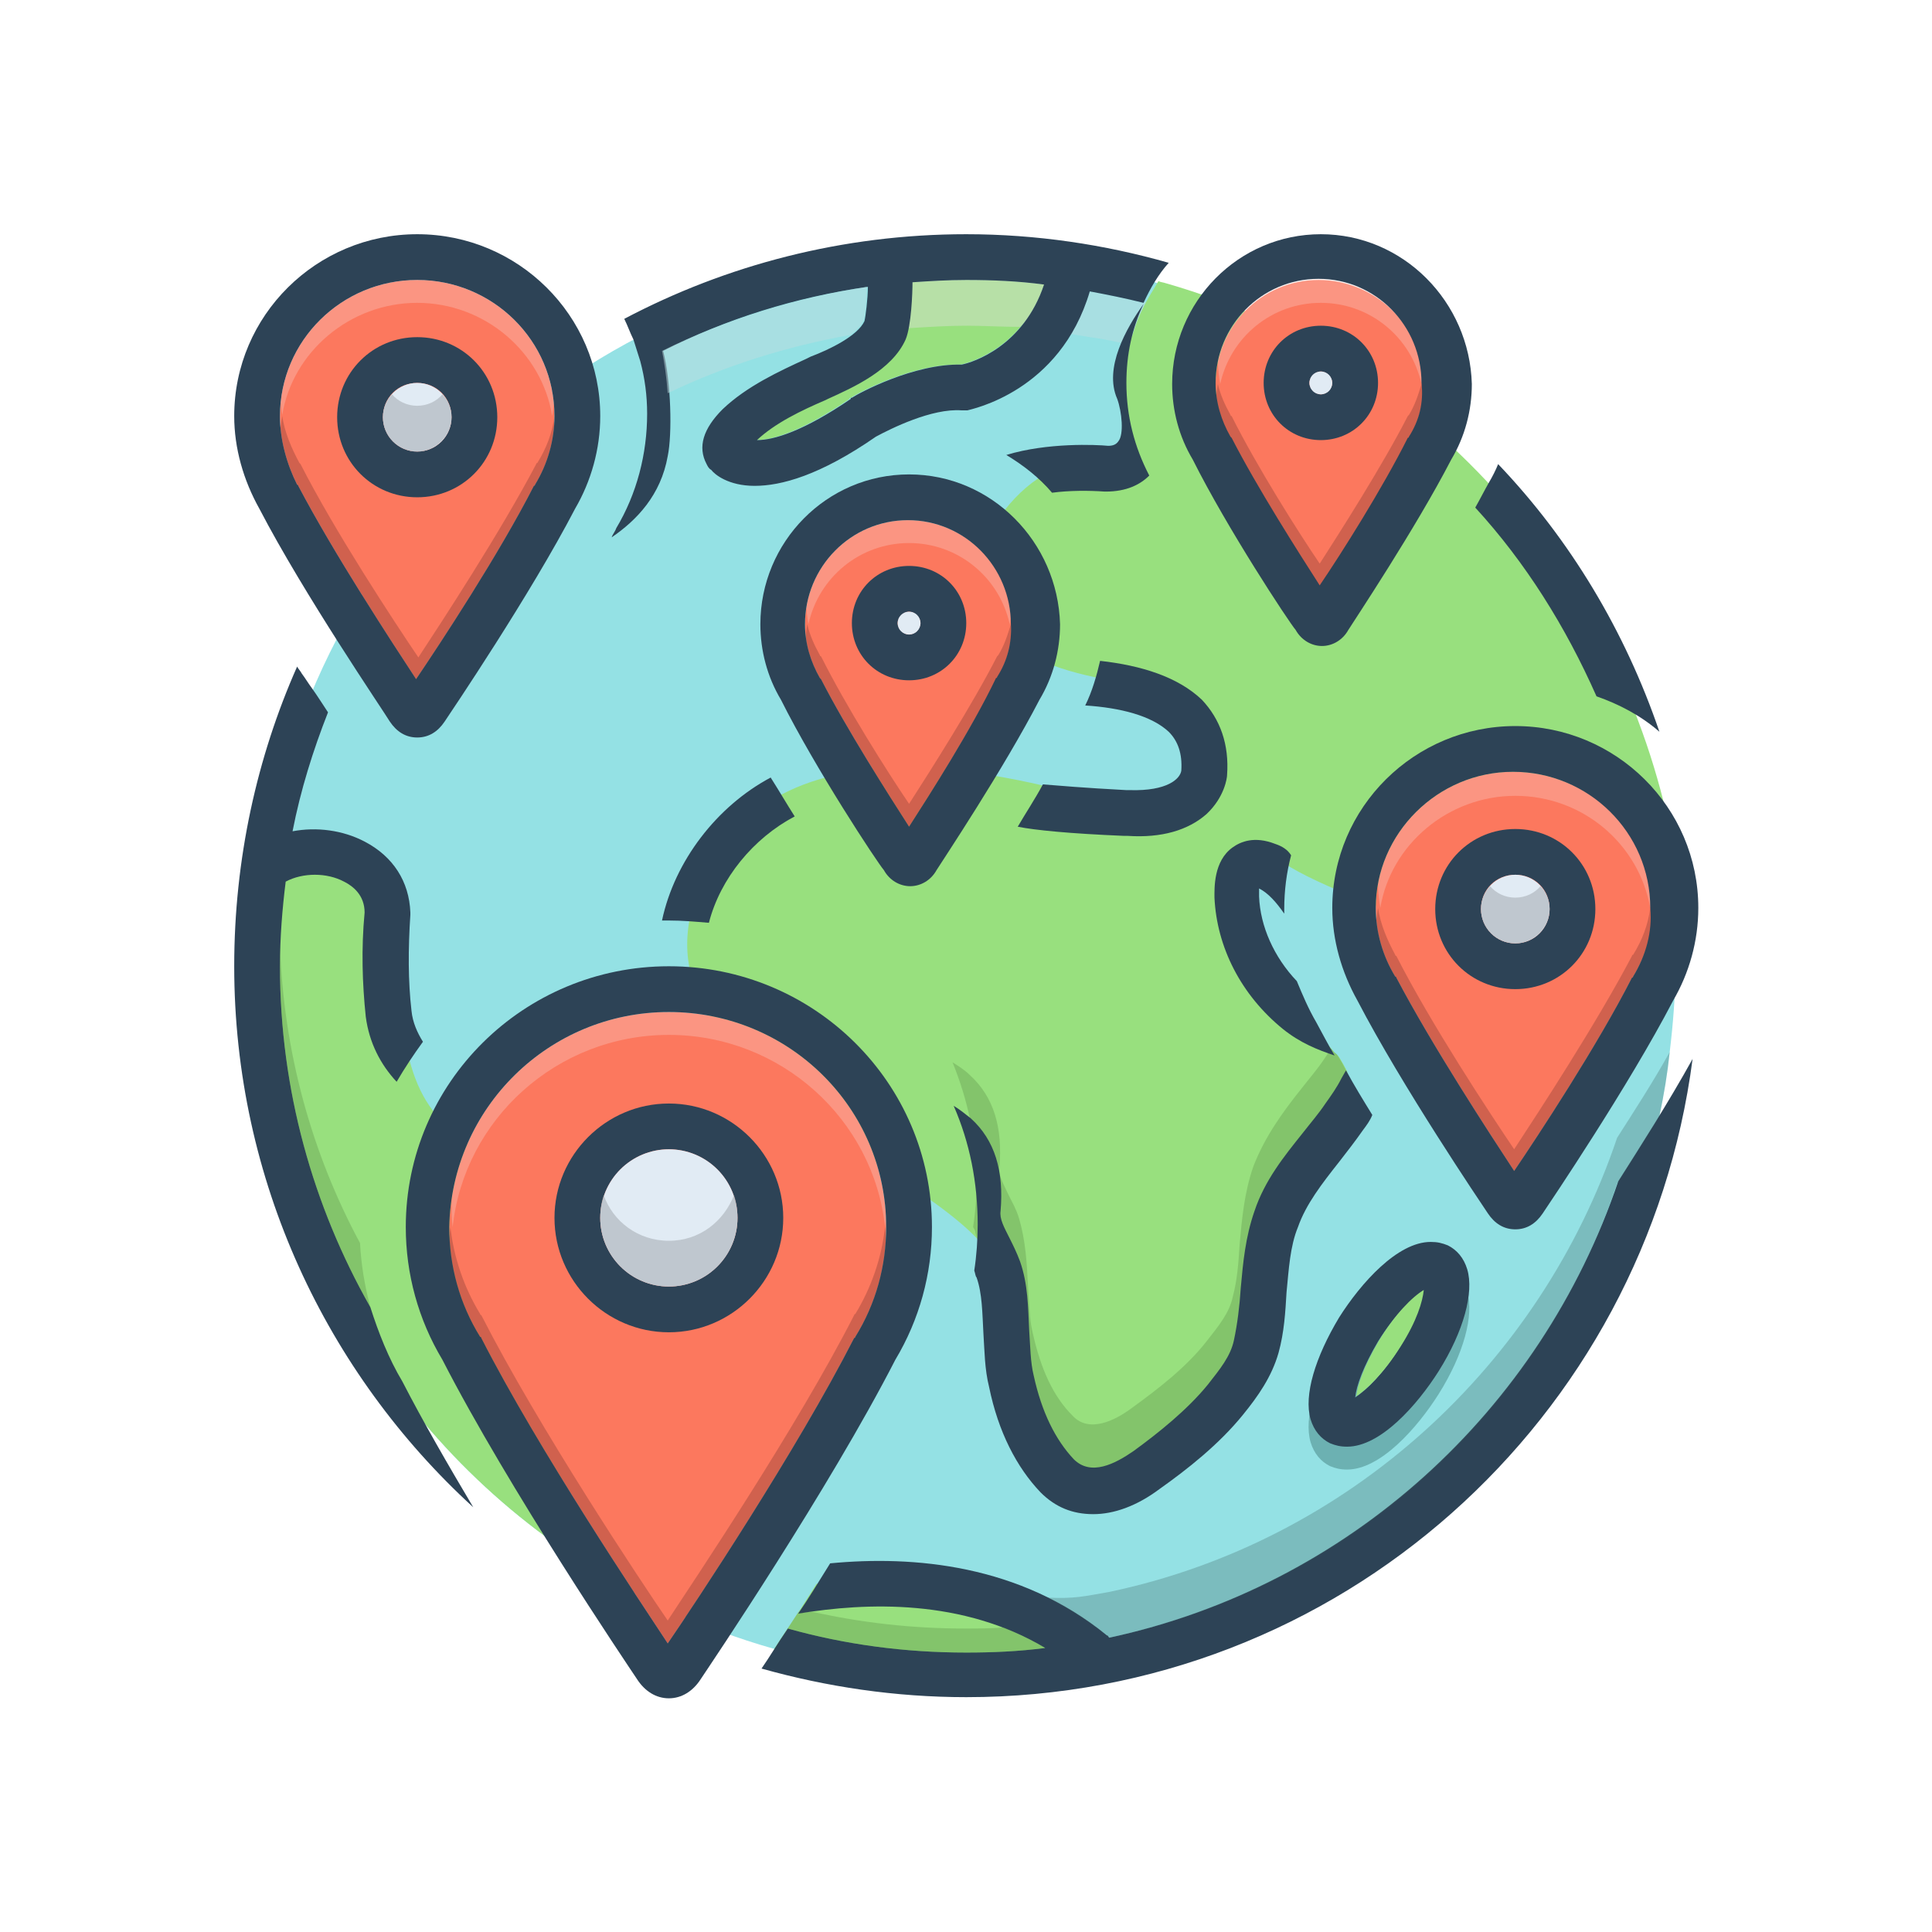 <svg xmlns="http://www.w3.org/2000/svg" xmlns:xlink="http://www.w3.org/1999/xlink" width="1152" viewBox="0 0 864 864" height="1152" preserveAspectRatio="xMidYMid meet"><defs><clipPath id="5c946ffb7d"><path d="M 273 104.742 L 523 104.742 L 523 241 L 273 241 Z M 273 104.742 " clip-rule="nonzero"></path></clipPath><clipPath id="089502b4d6"><path d="M 104.742 298 L 212 298 L 212 675 L 104.742 675 Z M 104.742 298 " clip-rule="nonzero"></path></clipPath><clipPath id="89ba2562e4"><path d="M 181 432 L 417 432 L 417 759.492 L 181 759.492 Z M 181 432 " clip-rule="nonzero"></path></clipPath><clipPath id="05852bc935"><path d="M 104.742 104.742 L 269 104.742 L 269 330 L 104.742 330 Z M 104.742 104.742 " clip-rule="nonzero"></path></clipPath><clipPath id="71cb8ea021"><path d="M 595 324 L 759.492 324 L 759.492 550 L 595 550 Z M 595 324 " clip-rule="nonzero"></path></clipPath><clipPath id="152960d376"><path d="M 524 104.742 L 659 104.742 L 659 289 L 524 289 Z M 524 104.742 " clip-rule="nonzero"></path></clipPath></defs><path fill="#94e1e4" d="M 749.262 432.117 C 749.262 444.906 748.238 457.691 746.703 470.48 C 745.68 480.199 744.145 489.406 742.102 499.125 C 711.41 642.352 584.551 749.262 432.117 749.262 C 363.574 749.262 300.145 727.266 248.48 690.438 C 204.488 659.234 168.684 616.777 145.152 567.16 C 125.715 526.238 114.973 480.711 114.973 432.117 C 114.973 428.023 114.973 424.445 114.973 420.352 C 115.484 409.098 116.508 398.355 118.043 387.102 C 140.035 233.133 272.012 114.973 432.117 114.973 C 461.273 114.973 489.918 119.066 516.52 126.227 C 517.543 126.738 518.562 126.738 520.098 127.25 C 550.277 135.945 578.414 148.734 603.988 165.613 C 610.637 170.219 617.801 174.82 623.938 179.938 C 649.004 199.375 671.512 222.391 689.926 247.969 C 690.949 248.992 691.461 250.527 692.48 251.551 C 726.242 300.145 746.703 358.457 748.75 420.863 C 749.262 424.957 749.262 428.535 749.262 432.117 Z M 749.262 432.117 " fill-opacity="1" fill-rule="nonzero"></path><path fill="#98e07e" d="M 466.902 127.25 C 457.691 154.871 434.676 162.031 429.559 163.055 C 408.074 162.543 383.523 175.844 380.453 177.891 C 379.941 177.891 379.941 177.891 379.941 178.402 C 358.969 192.723 345.668 196.816 337.996 196.816 C 346.18 189.145 357.945 183.516 368.688 178.914 L 369.711 178.402 C 380.965 173.285 398.355 165.613 404.496 151.801 C 407.051 145.664 407.562 130.828 407.562 126.227 C 415.75 125.715 423.934 125.203 432.117 125.203 C 443.883 125.203 455.648 125.715 466.902 127.25 Z M 466.902 127.25 " fill-opacity="1" fill-rule="nonzero"></path><path fill="#cbe0c3" d="M 477.641 121.109 C 475.086 129.297 460.762 141.57 456.16 146.176 C 447.973 146.176 440.301 145.664 432.117 145.664 C 423.934 145.664 415.75 146.176 407.562 146.688 C 407.051 146.688 406.539 146.688 406.027 146.688 C 407.562 139.527 389.66 125.203 389.66 121.621 C 392.219 121.109 473.551 121.109 477.641 121.109 Z M 477.641 121.109 " fill-opacity="0.6" fill-rule="nonzero"></path><path fill="#bddee0" d="M 522.656 137.992 C 518.055 143.617 514.473 149.758 511.402 155.895 C 503.73 153.848 495.547 151.801 487.363 150.777 C 484.293 150.266 484.293 150.266 478.152 149.246 C 481.734 143.617 484.805 137.992 487.363 130.316 C 495.547 131.852 503.219 133.387 511.402 135.434 C 511.402 135.434 511.402 134.922 511.914 134.922 C 515.496 135.945 519.074 136.969 522.656 137.992 Z M 522.656 137.992 " fill-opacity="0.5" fill-rule="nonzero"></path><path fill="#0f423c" d="M 656.164 577.902 C 654.629 572.785 651.559 569.207 647.469 567.16 C 644.91 566.137 642.863 565.625 639.797 565.625 C 624.961 565.625 608.594 584.039 598.875 599.387 C 588.133 617.289 583.016 634.168 586.086 644.91 C 587.621 650.027 590.688 653.605 594.781 655.652 C 597.34 656.676 599.387 657.188 602.453 657.188 C 617.289 657.188 633.656 638.773 643.375 623.426 C 654.629 605.523 659.234 588.133 656.164 577.902 Z M 625.984 612.684 C 618.312 624.961 610.637 632.121 606.035 635.191 C 606.547 630.078 609.617 621.379 616.266 610.129 C 623.938 597.852 631.609 590.688 636.215 587.621 C 635.703 592.223 633.145 600.918 625.984 612.684 Z M 625.984 612.684 " fill-opacity="0.3" fill-rule="nonzero"></path><path fill="#98e07e" d="M 248.48 690.438 C 204.488 659.234 168.684 616.777 145.152 567.16 C 129.297 512.426 120.086 454.113 114.973 420.352 C 112.414 401.938 111.391 390.172 111.391 390.172 C 111.391 390.172 113.949 388.637 118.043 387.102 C 132.875 380.965 169.195 370.734 174.309 410.121 C 180.957 460.25 178.402 489.406 206.535 508.844 C 226.996 523.68 261.27 647.98 248.48 690.438 Z M 248.48 690.438 " fill-opacity="1" fill-rule="nonzero"></path><path fill="#98e07e" d="M 487.871 742.102 C 472.527 753.863 349.25 738.008 346.18 737.496 L 357.945 719.594 L 365.105 708.34 C 420.352 698.621 487.871 742.102 487.871 742.102 Z M 487.871 742.102 " fill-opacity="1" fill-rule="nonzero"></path><path fill="#98e07e" d="M 749.262 421.375 C 728.801 447.973 601.941 404.496 574.32 386.078 C 543.629 366.129 541.07 416.77 570.738 452.578 C 579.945 463.32 583.016 463.32 585.574 464.344 C 592.223 466.391 585.062 456.672 595.805 469.457 C 596.316 469.969 596.828 470.992 597.852 471.504 C 599.387 473.039 602.453 479.176 602.453 479.176 C 603.477 484.805 602.453 490.941 600.918 497.594 C 596.316 513.961 585.574 531.863 577.391 543.629 C 571.762 551.812 567.16 557.441 567.16 557.441 C 567.16 579.945 564.09 596.316 558.977 609.105 C 547.211 637.238 524.191 647.98 497.082 663.836 C 476.109 676.113 465.879 661.789 459.738 639.285 C 454.113 619.336 451.555 592.223 446.949 570.227 C 445.93 565.625 443.371 561.02 439.277 556.418 C 402.961 514.473 261.781 468.945 322.141 379.941 C 365.617 314.977 480.199 354.875 507.312 362.551 C 534.934 370.223 587.109 321.117 494.012 303.723 C 400.402 286.332 444.395 222.902 468.434 211.648 C 491.965 200.398 513.961 236.715 505.777 196.305 C 497.594 155.895 506.289 150.266 506.289 150.266 C 509.867 138.504 512.938 134.41 518.055 125.715 C 519.074 126.227 520.098 126.227 521.633 126.738 C 551.812 135.434 579.945 148.223 605.523 165.102 C 611.66 170.219 618.312 174.82 625.473 179.426 C 650.539 198.863 673.043 221.879 691.461 247.457 C 692.48 248.992 692.992 250.016 694.016 251.039 C 736.473 308.328 749.262 372.27 752.844 409.609 C 752.332 414.727 751.309 418.305 749.262 421.375 Z M 749.262 421.375 " fill-opacity="1" fill-rule="nonzero"></path><path fill="#2d4356" d="M 656.164 567.672 C 654.629 562.555 651.559 558.977 647.469 556.93 C 644.91 555.906 642.863 555.395 639.797 555.395 C 624.961 555.395 608.594 573.809 598.875 589.156 C 588.133 607.059 583.016 623.938 586.086 634.68 C 587.621 639.797 590.688 643.375 594.781 645.422 C 597.34 646.445 599.387 646.957 602.453 646.957 C 617.289 646.957 633.656 628.543 643.375 613.195 C 654.629 595.293 659.234 577.902 656.164 567.672 Z M 625.984 602.453 C 618.312 614.73 610.637 621.891 606.035 624.961 C 606.547 619.848 609.617 611.148 616.266 599.898 C 623.938 587.621 631.609 580.457 636.215 577.391 C 635.703 581.992 633.145 590.688 625.984 602.453 Z M 625.984 602.453 " fill-opacity="1" fill-rule="nonzero"></path><path fill="#98e07e" d="M 636.727 576.879 C 636.215 581.992 633.656 590.688 626.496 601.941 C 618.824 614.219 611.148 621.379 606.547 624.449 C 607.059 619.336 610.129 610.637 616.777 599.387 C 623.938 587.621 631.609 579.945 636.727 576.879 Z M 636.727 576.879 " fill-opacity="1" fill-rule="nonzero"></path><path fill="#fc785e" d="M 396.309 548.746 C 396.309 566.137 391.707 583.016 382.5 597.852 C 382.5 597.852 382.5 598.363 381.988 598.363 C 356.41 648.492 310.887 717.035 298.609 734.938 C 286.844 717.035 240.809 648.492 215.23 598.363 C 215.23 598.363 215.23 597.852 214.719 597.852 C 205.512 583.016 200.91 566.137 200.91 548.746 C 201.93 495.547 245.41 452.578 299.121 452.578 C 352.832 452.578 396.309 495.547 396.309 548.746 Z M 396.309 548.746 " fill-opacity="1" fill-rule="nonzero"></path><path fill="#2d4356" d="M 299.121 493.5 C 270.988 493.5 247.969 516.52 247.969 544.652 C 247.969 572.785 270.988 595.805 299.121 595.805 C 327.254 595.805 350.273 572.785 350.273 544.652 C 350.273 516.52 327.254 493.5 299.121 493.5 Z M 299.121 575.344 C 282.242 575.344 268.43 561.531 268.43 544.652 C 268.43 527.773 282.242 513.961 299.121 513.961 C 316 513.961 329.812 527.773 329.812 544.652 C 329.812 561.531 316 575.344 299.121 575.344 Z M 299.121 575.344 " fill-opacity="1" fill-rule="nonzero"></path><path fill="#e1ebf4" d="M 329.812 544.652 C 329.812 545.656 329.762 546.66 329.664 547.66 C 329.566 548.66 329.418 549.652 329.223 550.641 C 329.027 551.625 328.781 552.598 328.492 553.562 C 328.199 554.523 327.859 555.469 327.477 556.398 C 327.09 557.324 326.66 558.234 326.188 559.121 C 325.715 560.008 325.199 560.867 324.641 561.703 C 324.082 562.539 323.484 563.344 322.844 564.121 C 322.207 564.898 321.535 565.645 320.824 566.355 C 320.113 567.066 319.367 567.738 318.59 568.375 C 317.812 569.016 317.008 569.613 316.172 570.172 C 315.336 570.73 314.477 571.246 313.59 571.719 C 312.703 572.191 311.793 572.621 310.867 573.008 C 309.938 573.391 308.992 573.73 308.031 574.023 C 307.066 574.312 306.094 574.559 305.109 574.754 C 304.121 574.949 303.129 575.098 302.129 575.195 C 301.129 575.293 300.125 575.344 299.121 575.344 C 298.117 575.344 297.113 575.293 296.113 575.195 C 295.113 575.098 294.117 574.949 293.133 574.754 C 292.148 574.559 291.172 574.312 290.211 574.023 C 289.25 573.73 288.305 573.391 287.375 573.008 C 286.445 572.621 285.539 572.191 284.652 571.719 C 283.766 571.246 282.906 570.73 282.07 570.172 C 281.234 569.613 280.426 569.016 279.648 568.375 C 278.875 567.738 278.129 567.066 277.418 566.355 C 276.707 565.645 276.035 564.898 275.395 564.121 C 274.758 563.344 274.16 562.539 273.602 561.703 C 273.043 560.867 272.527 560.008 272.055 559.121 C 271.578 558.234 271.148 557.324 270.766 556.398 C 270.383 555.469 270.043 554.523 269.75 553.562 C 269.461 552.598 269.215 551.625 269.02 550.641 C 268.824 549.652 268.676 548.66 268.578 547.66 C 268.48 546.66 268.43 545.656 268.43 544.652 C 268.43 543.648 268.48 542.645 268.578 541.645 C 268.676 540.645 268.824 539.648 269.02 538.664 C 269.215 537.68 269.461 536.703 269.75 535.742 C 270.043 534.781 270.383 533.836 270.766 532.906 C 271.148 531.977 271.578 531.07 272.055 530.184 C 272.527 529.297 273.043 528.438 273.602 527.602 C 274.16 526.766 274.758 525.957 275.395 525.18 C 276.035 524.406 276.707 523.66 277.418 522.949 C 278.129 522.238 278.875 521.566 279.648 520.926 C 280.426 520.289 281.234 519.691 282.07 519.133 C 282.906 518.574 283.766 518.059 284.652 517.586 C 285.539 517.109 286.445 516.68 287.375 516.297 C 288.305 515.914 289.25 515.574 290.211 515.281 C 291.172 514.992 292.148 514.746 293.133 514.551 C 294.117 514.355 295.113 514.207 296.113 514.109 C 297.113 514.012 298.117 513.961 299.121 513.961 C 300.125 513.961 301.129 514.012 302.129 514.109 C 303.129 514.207 304.121 514.355 305.109 514.551 C 306.094 514.746 307.066 514.992 308.031 515.281 C 308.992 515.574 309.938 515.914 310.867 516.297 C 311.793 516.68 312.703 517.109 313.59 517.586 C 314.477 518.059 315.336 518.574 316.172 519.133 C 317.008 519.691 317.812 520.289 318.59 520.926 C 319.367 521.566 320.113 522.238 320.824 522.949 C 321.535 523.66 322.207 524.406 322.844 525.18 C 323.484 525.957 324.082 526.766 324.641 527.602 C 325.199 528.438 325.715 529.297 326.188 530.184 C 326.66 531.07 327.09 531.977 327.477 532.906 C 327.859 533.836 328.199 534.781 328.492 535.742 C 328.781 536.703 329.027 537.68 329.223 538.664 C 329.418 539.648 329.566 540.645 329.664 541.645 C 329.762 542.645 329.812 543.648 329.812 544.652 Z M 329.812 544.652 " fill-opacity="1" fill-rule="nonzero"></path><g clip-path="url(#5c946ffb7d)"><path fill="#2d4356" d="M 432.117 104.742 C 376.871 104.742 324.695 118.555 279.172 142.594 C 280.707 145.664 281.73 148.734 283.262 151.801 C 284.285 154.871 285.309 158.453 286.332 161.52 C 288.379 169.195 289.402 176.867 289.402 185.051 C 289.402 202.953 284.797 220.859 275.59 236.203 C 275.078 237.738 274.055 238.762 273.543 240.297 C 284.797 232.621 295.539 221.371 298.609 203.977 C 300.656 194.258 300.145 170.727 296.562 156.918 C 324.695 142.594 355.898 132.875 388.125 128.273 C 388.125 133.387 387.102 141.57 386.59 143.617 C 383.523 150.266 370.734 156.406 362.551 159.477 L 360.504 160.496 C 348.227 166.125 333.906 172.773 323.164 183.004 C 314.465 191.699 311.91 199.887 316 207.559 C 316.512 208.582 317.023 209.605 318.047 210.117 C 319.582 212.16 325.719 217.277 337.484 217.277 C 349.25 217.277 366.641 212.672 391.707 195.281 C 398.355 191.699 416.77 182.492 430.07 183.516 C 431.094 183.516 431.605 183.516 432.629 183.516 C 434.164 183.004 474.062 175.332 487.363 130.316 C 495.547 131.852 503.219 133.387 511.402 135.434 C 514.473 128.785 518.055 122.645 522.656 117.531 C 494.012 109.344 463.32 104.742 432.117 104.742 Z M 430.07 163.055 C 408.586 162.543 384.035 175.844 380.965 177.891 C 380.453 177.891 380.453 177.891 380.453 178.402 C 359.48 192.723 346.18 196.816 338.508 196.816 C 346.691 189.145 358.457 183.516 369.199 178.914 L 370.223 178.402 C 381.477 173.285 398.867 165.613 405.008 151.801 C 407.562 145.664 408.074 130.828 408.074 126.227 C 415.75 125.715 423.934 125.203 432.117 125.203 C 443.883 125.203 455.648 125.715 466.902 127.25 C 457.691 154.871 435.188 162.031 430.07 163.055 Z M 430.07 163.055 " fill-opacity="1" fill-rule="nonzero"></path></g><path fill="#fc785e" d="M 247.969 186.074 C 247.969 196.816 244.898 207.559 239.273 216.766 C 239.273 216.766 239.273 217.277 238.762 217.277 C 223.414 247.457 196.816 287.867 186.074 303.723 C 175.332 287.355 149.246 247.457 133.387 217.277 C 133.387 217.277 133.387 216.766 132.875 216.766 C 128.273 207.559 125.203 196.816 125.203 186.074 C 125.203 152.312 152.824 125.203 186.586 125.203 C 220.348 125.203 247.969 152.312 247.969 186.074 Z M 247.969 186.074 " fill-opacity="1" fill-rule="nonzero"></path><path fill="#2d4356" d="M 186.586 150.777 C 166.637 150.777 150.777 166.637 150.777 186.586 C 150.777 206.535 166.637 222.391 186.586 222.391 C 206.535 222.391 222.391 206.535 222.391 186.586 C 222.391 166.637 206.535 150.777 186.586 150.777 Z M 186.586 201.93 C 177.891 201.93 171.238 194.77 171.238 186.586 C 171.238 177.891 177.891 171.238 186.586 171.238 C 195.281 171.238 201.93 177.891 201.93 186.586 C 201.93 194.77 195.281 201.93 186.586 201.93 Z M 186.586 201.93 " fill-opacity="1" fill-rule="nonzero"></path><path fill="#e1ebf4" d="M 201.93 186.586 C 201.93 187.594 201.832 188.59 201.637 189.578 C 201.441 190.566 201.148 191.527 200.762 192.457 C 200.379 193.391 199.906 194.273 199.344 195.109 C 198.785 195.949 198.148 196.723 197.438 197.438 C 196.723 198.148 195.949 198.785 195.109 199.344 C 194.273 199.906 193.391 200.379 192.457 200.762 C 191.527 201.148 190.566 201.441 189.578 201.637 C 188.59 201.832 187.594 201.93 186.586 201.93 C 185.578 201.93 184.582 201.832 183.594 201.637 C 182.605 201.441 181.645 201.148 180.715 200.762 C 179.781 200.379 178.898 199.906 178.059 199.344 C 177.223 198.785 176.445 198.148 175.734 197.438 C 175.023 196.723 174.387 195.949 173.824 195.109 C 173.266 194.273 172.793 193.391 172.406 192.457 C 172.023 191.527 171.73 190.566 171.535 189.578 C 171.34 188.59 171.238 187.594 171.238 186.586 C 171.238 185.578 171.34 184.582 171.535 183.594 C 171.73 182.605 172.023 181.645 172.406 180.715 C 172.793 179.781 173.266 178.898 173.824 178.059 C 174.387 177.223 175.023 176.445 175.734 175.734 C 176.445 175.023 177.223 174.387 178.059 173.824 C 178.898 173.266 179.781 172.793 180.715 172.406 C 181.645 172.023 182.605 171.73 183.594 171.535 C 184.582 171.34 185.578 171.238 186.586 171.238 C 187.594 171.238 188.59 171.34 189.578 171.535 C 190.566 171.73 191.527 172.023 192.457 172.406 C 193.391 172.793 194.273 173.266 195.109 173.824 C 195.949 174.387 196.723 175.023 197.438 175.734 C 198.148 176.445 198.785 177.223 199.344 178.059 C 199.906 178.898 200.379 179.781 200.762 180.715 C 201.148 181.645 201.441 182.605 201.637 183.594 C 201.832 184.582 201.93 185.578 201.93 186.586 Z M 201.93 186.586 " fill-opacity="1" fill-rule="nonzero"></path><path fill="#fc785e" d="M 739.031 406.027 C 739.031 416.77 735.961 427.512 730.336 436.719 C 730.336 436.719 730.336 437.23 729.824 437.23 C 714.477 467.41 687.879 507.824 677.137 523.68 C 666.395 507.312 640.309 467.41 624.449 437.23 C 624.449 437.23 624.449 436.719 623.938 436.719 C 618.312 427.512 615.242 416.77 615.242 406.027 C 615.242 372.781 642.863 345.156 676.625 345.156 C 710.387 345.156 739.031 372.27 739.031 406.027 Z M 739.031 406.027 " fill-opacity="1" fill-rule="nonzero"></path><path fill="#2d4356" d="M 677.648 370.734 C 657.699 370.734 641.84 386.59 641.84 406.539 C 641.84 426.488 657.699 442.348 677.648 442.348 C 697.598 442.348 713.453 426.488 713.453 406.539 C 713.453 386.59 697.598 370.734 677.648 370.734 Z M 677.648 421.887 C 668.953 421.887 662.301 414.727 662.301 406.539 C 662.301 397.844 668.953 391.195 677.648 391.195 C 686.344 391.195 692.992 397.844 692.992 406.539 C 692.992 414.727 686.344 421.887 677.648 421.887 Z M 677.648 421.887 " fill-opacity="1" fill-rule="nonzero"></path><path fill="#e1ebf4" d="M 692.992 406.539 C 692.992 407.547 692.895 408.547 692.699 409.535 C 692.504 410.523 692.211 411.48 691.824 412.414 C 691.441 413.344 690.969 414.227 690.406 415.066 C 689.848 415.902 689.211 416.68 688.5 417.391 C 687.785 418.105 687.012 418.742 686.172 419.301 C 685.336 419.859 684.453 420.332 683.52 420.719 C 682.59 421.105 681.629 421.395 680.641 421.59 C 679.652 421.789 678.656 421.887 677.648 421.887 C 676.641 421.887 675.641 421.789 674.652 421.59 C 673.664 421.395 672.707 421.105 671.777 420.719 C 670.844 420.332 669.961 419.859 669.121 419.301 C 668.285 418.742 667.508 418.105 666.797 417.391 C 666.086 416.68 665.449 415.902 664.887 415.066 C 664.328 414.227 663.855 413.344 663.469 412.414 C 663.086 411.48 662.793 410.523 662.598 409.535 C 662.402 408.547 662.301 407.547 662.301 406.539 C 662.301 405.531 662.402 404.535 662.598 403.547 C 662.793 402.559 663.086 401.598 663.469 400.668 C 663.855 399.738 664.328 398.852 664.887 398.016 C 665.449 397.176 666.086 396.402 666.797 395.691 C 667.508 394.977 668.285 394.34 669.121 393.781 C 669.961 393.223 670.844 392.75 671.777 392.363 C 672.707 391.977 673.664 391.688 674.652 391.488 C 675.641 391.293 676.641 391.195 677.648 391.195 C 678.656 391.195 679.652 391.293 680.641 391.488 C 681.629 391.688 682.59 391.977 683.52 392.363 C 684.453 392.75 685.336 393.223 686.172 393.781 C 687.012 394.34 687.785 394.977 688.5 395.691 C 689.211 396.402 689.848 397.176 690.406 398.016 C 690.969 398.852 691.441 399.738 691.824 400.668 C 692.211 401.598 692.504 402.559 692.699 403.547 C 692.895 404.535 692.992 405.531 692.992 406.539 Z M 692.992 406.539 " fill-opacity="1" fill-rule="nonzero"></path><path fill="#2d4356" d="M 491.965 295.539 C 490.43 302.191 488.383 309.352 485.316 315.488 C 501.172 316.512 514.984 320.094 522.656 327.254 C 526.75 331.348 528.793 336.973 528.285 344.645 C 527.773 348.227 522.145 353.855 505.266 353.344 L 503.73 353.344 C 484.293 352.32 473.039 351.297 466.391 350.785 C 462.809 357.434 458.715 363.574 455.137 369.711 C 462.809 371.246 478.152 372.781 502.707 373.805 L 504.242 373.805 C 519.586 374.828 531.352 371.246 539.535 364.086 C 547.723 356.41 548.746 347.715 548.746 346.691 C 549.766 332.883 545.676 321.629 537.492 312.934 C 526.75 302.703 510.379 297.586 491.965 295.539 Z M 491.965 295.539 " fill-opacity="1" fill-rule="nonzero"></path><path fill="#fc785e" d="M 452.578 279.172 C 452.578 287.355 450.531 295.539 445.93 303.215 C 445.93 303.215 445.93 303.723 445.418 303.723 C 434.676 325.719 415.75 355.387 406.539 369.711 C 397.332 355.387 378.406 325.719 367.152 303.723 C 367.152 303.723 366.641 303.215 366.641 303.215 C 362.551 296.051 359.992 287.867 359.992 279.172 C 359.992 253.594 380.453 232.621 406.027 232.621 C 431.605 232.621 452.578 253.594 452.578 279.172 Z M 452.578 279.172 " fill-opacity="1" fill-rule="nonzero"></path><path fill="#2d4356" d="M 495.547 199.375 C 490.43 198.863 468.434 197.84 450.02 203.465 C 457.691 208.07 464.855 213.695 470.48 220.348 C 478.152 219.324 486.852 219.324 494.012 219.836 C 494.012 219.836 494.523 219.836 494.523 219.836 C 503.73 219.836 509.867 216.766 513.961 212.672 C 507.312 199.887 503.73 186.074 503.73 171.238 C 503.73 158.453 506.289 146.688 511.402 135.945 C 503.73 146.688 493.5 164.59 499.637 178.402 C 501.684 184.027 502.707 194.258 500.148 197.328 C 499.125 198.863 497.594 199.375 495.547 199.375 Z M 495.547 199.375 " fill-opacity="1" fill-rule="nonzero"></path><path fill="#fc785e" d="M 636.727 171.75 C 636.727 179.938 634.68 188.121 630.078 195.793 C 630.078 195.793 630.078 196.305 629.566 196.305 C 618.312 218.812 599.898 247.969 590.176 262.293 C 580.969 247.969 562.043 218.301 550.789 196.305 C 550.789 196.305 550.277 195.793 550.277 195.793 C 546.188 188.633 543.629 180.449 543.629 171.75 C 543.629 146.176 564.09 125.203 589.668 125.203 C 615.242 125.203 636.727 146.176 636.727 171.75 Z M 636.727 171.75 " fill-opacity="1" fill-rule="nonzero"></path><path fill="#2d4356" d="M 590.688 145.664 C 576.367 145.664 565.113 156.918 565.113 171.238 C 565.113 185.562 576.367 196.816 590.688 196.816 C 605.012 196.816 616.266 185.562 616.266 171.238 C 616.266 156.918 605.012 145.664 590.688 145.664 Z M 590.688 176.355 C 588.133 176.355 585.574 173.797 585.574 171.238 C 585.574 168.684 588.133 166.125 590.688 166.125 C 593.246 166.125 595.805 168.684 595.805 171.238 C 595.805 173.797 593.246 176.355 590.688 176.355 Z M 590.688 176.355 " fill-opacity="1" fill-rule="nonzero"></path><path fill="#e1ebf4" d="M 595.805 171.238 C 595.805 171.574 595.773 171.91 595.707 172.238 C 595.641 172.566 595.543 172.887 595.414 173.199 C 595.285 173.508 595.129 173.801 594.941 174.082 C 594.754 174.359 594.543 174.621 594.305 174.855 C 594.07 175.094 593.809 175.305 593.531 175.492 C 593.25 175.68 592.957 175.836 592.648 175.965 C 592.336 176.094 592.016 176.191 591.688 176.258 C 591.359 176.324 591.023 176.355 590.688 176.355 C 590.352 176.355 590.02 176.324 589.691 176.258 C 589.363 176.191 589.043 176.094 588.73 175.965 C 588.422 175.836 588.125 175.68 587.848 175.492 C 587.566 175.305 587.309 175.094 587.07 174.855 C 586.836 174.621 586.621 174.359 586.438 174.082 C 586.25 173.801 586.09 173.508 585.965 173.199 C 585.836 172.887 585.738 172.566 585.672 172.238 C 585.605 171.91 585.574 171.574 585.574 171.238 C 585.574 170.902 585.605 170.57 585.672 170.242 C 585.738 169.914 585.836 169.594 585.965 169.281 C 586.09 168.973 586.25 168.676 586.438 168.398 C 586.621 168.117 586.836 167.859 587.07 167.621 C 587.309 167.387 587.566 167.172 587.848 166.988 C 588.125 166.801 588.422 166.645 588.73 166.516 C 589.043 166.387 589.363 166.289 589.691 166.223 C 590.02 166.156 590.352 166.125 590.688 166.125 C 591.023 166.125 591.359 166.156 591.688 166.223 C 592.016 166.289 592.336 166.387 592.648 166.516 C 592.957 166.645 593.25 166.801 593.531 166.988 C 593.809 167.172 594.07 167.387 594.305 167.621 C 594.543 167.859 594.754 168.117 594.941 168.398 C 595.129 168.676 595.285 168.973 595.414 169.281 C 595.543 169.594 595.641 169.914 595.707 170.242 C 595.773 170.57 595.805 170.902 595.805 171.238 Z M 595.805 171.238 " fill-opacity="1" fill-rule="nonzero"></path><path fill="#2d4356" d="M 406.539 253.082 C 392.219 253.082 380.965 264.336 380.965 278.66 C 380.965 292.984 392.219 304.234 406.539 304.234 C 420.863 304.234 432.117 292.984 432.117 278.66 C 432.117 264.336 420.863 253.082 406.539 253.082 Z M 406.539 283.773 C 403.984 283.773 401.426 281.219 401.426 278.66 C 401.426 276.102 403.984 273.543 406.539 273.543 C 409.098 273.543 411.656 276.102 411.656 278.66 C 411.656 281.219 409.098 283.773 406.539 283.773 Z M 406.539 283.773 " fill-opacity="1" fill-rule="nonzero"></path><path fill="#e1ebf4" d="M 411.656 278.66 C 411.656 278.996 411.625 279.328 411.559 279.656 C 411.492 279.988 411.395 280.309 411.266 280.617 C 411.137 280.926 410.98 281.223 410.793 281.5 C 410.605 281.781 410.395 282.039 410.156 282.277 C 409.922 282.516 409.66 282.727 409.383 282.914 C 409.102 283.098 408.809 283.258 408.5 283.387 C 408.188 283.516 407.867 283.609 407.539 283.676 C 407.211 283.742 406.875 283.773 406.539 283.773 C 406.203 283.773 405.871 283.742 405.543 283.676 C 405.215 283.609 404.895 283.516 404.582 283.387 C 404.273 283.258 403.977 283.098 403.699 282.914 C 403.418 282.727 403.16 282.516 402.922 282.277 C 402.688 282.039 402.473 281.781 402.289 281.5 C 402.102 281.223 401.941 280.926 401.816 280.617 C 401.688 280.309 401.59 279.988 401.523 279.656 C 401.457 279.328 401.426 278.996 401.426 278.66 C 401.426 278.324 401.457 277.992 401.523 277.66 C 401.59 277.332 401.688 277.012 401.816 276.703 C 401.941 276.391 402.102 276.098 402.289 275.816 C 402.473 275.539 402.688 275.281 402.922 275.043 C 403.16 274.805 403.418 274.594 403.699 274.406 C 403.977 274.219 404.273 274.062 404.582 273.934 C 404.895 273.805 405.215 273.707 405.543 273.645 C 405.871 273.578 406.203 273.543 406.539 273.543 C 406.875 273.543 407.211 273.578 407.539 273.645 C 407.867 273.707 408.188 273.805 408.5 273.934 C 408.809 274.062 409.102 274.219 409.383 274.406 C 409.66 274.594 409.922 274.805 410.156 275.043 C 410.395 275.281 410.605 275.539 410.793 275.816 C 410.98 276.098 411.137 276.391 411.266 276.703 C 411.395 277.012 411.492 277.332 411.559 277.66 C 411.625 277.992 411.656 278.324 411.656 278.66 Z M 411.656 278.66 " fill-opacity="1" fill-rule="nonzero"></path><path fill="#2d4356" d="M 742.102 327.254 C 726.754 282.242 702.203 241.32 669.977 207.559 C 668.953 210.117 667.418 213.184 665.883 215.742 C 663.836 219.324 661.789 223.414 659.746 226.996 C 682.25 251.551 700.156 280.195 713.965 311.398 C 724.195 314.977 733.914 320.094 742.102 327.254 Z M 742.102 327.254 " fill-opacity="1" fill-rule="nonzero"></path><path fill="#2d4356" d="M 496.059 732.383 C 495.547 731.871 495.547 731.359 495.035 731.359 C 456.16 699.645 408.586 695.551 371.246 699.133 C 366.129 707.316 361.527 714.988 356.922 721.641 C 387.613 716.523 430.582 714.988 467.41 736.984 C 455.648 738.52 443.883 739.031 432.117 739.031 C 404.496 739.031 377.895 735.449 352.32 728.289 C 347.715 734.938 344.137 741.078 340.555 746.191 C 369.711 754.375 400.402 758.98 432.117 758.98 C 598.875 758.98 735.961 634.68 756.934 473.551 C 746.191 492.988 733.402 512.938 723.684 528.285 C 688.902 631.098 602.965 709.363 496.059 732.383 Z M 496.059 732.383 " fill-opacity="1" fill-rule="nonzero"></path><path fill="#426666" d="M 746.703 470.48 C 745.68 480.199 744.145 489.406 742.102 499.125 C 735.449 509.867 728.801 520.609 723.172 529.305 C 688.902 631.609 602.965 709.875 496.059 732.383 C 495.547 731.871 495.035 731.359 495.035 731.359 C 486.34 724.707 477.641 719.082 468.434 714.477 C 480.711 714.988 484.293 713.965 496.059 711.922 C 602.965 689.414 688.902 610.637 723.172 508.844 C 730.336 497.594 739.031 484.293 746.703 470.48 Z M 746.703 470.48 " fill-opacity="0.3" fill-rule="nonzero"></path><path fill="#2d4356" d="M 296.051 411.656 C 297.074 411.656 298.098 411.656 299.121 411.656 C 305.258 411.656 310.887 412.168 317.023 412.68 C 322.141 392.73 336.973 374.828 355.387 365.105 C 351.809 359.48 348.227 353.344 344.645 347.715 C 320.605 360.504 301.68 385.059 296.051 411.656 Z M 296.051 411.656 " fill-opacity="1" fill-rule="nonzero"></path><path fill="#528440" d="M 599.898 498.102 C 599.387 498.613 598.875 499.125 598.363 500.148 C 590.688 509.867 583.527 518.562 579.945 529.305 C 578.414 533.91 577.391 539.535 576.367 544.652 C 575.855 549.254 575.344 553.859 574.832 558.465 C 574.32 567.16 573.297 576.367 571.25 585.574 C 568.695 595.293 563.578 602.965 557.953 610.129 C 556.93 611.148 556.418 612.172 555.395 613.195 C 544.652 626.496 530.328 637.238 518.055 646.445 C 507.824 653.605 497.594 657.699 488.383 657.699 C 479.688 657.699 471.504 654.117 464.855 647.469 C 462.809 644.91 460.762 642.863 458.715 639.797 C 451.043 629.566 445.418 616.266 441.836 599.898 C 440.301 591.711 439.789 583.527 439.277 575.855 C 439.277 569.207 438.766 562.555 437.742 556.93 C 437.23 554.883 436.719 552.836 436.211 551.301 C 436.211 550.277 435.699 549.766 435.188 548.746 C 436.211 542.094 436.719 535.445 436.719 528.285 C 436.719 509.355 432.629 491.453 425.98 475.086 C 428.535 476.621 431.605 478.664 433.652 480.711 C 444.395 490.43 448.484 504.242 446.949 522.145 C 446.441 525.727 448.484 528.793 451.043 534.422 C 452.578 537.492 454.625 541.07 455.648 544.652 C 458.715 554.883 459.227 565.113 459.738 575.344 C 460.25 582.504 460.25 589.668 461.785 595.805 C 465.367 612.172 470.992 624.449 479.688 633.145 C 486.852 640.82 498.102 635.703 506.289 629.566 C 517.543 621.379 530.328 611.66 539.535 599.898 C 545.164 592.734 549.766 587.109 551.301 579.945 C 553.348 572.273 553.859 564.602 554.371 556.418 C 555.395 545.164 556.418 533.398 560.508 521.633 C 565.625 508.332 573.809 497.082 581.992 486.852 C 585.574 482.246 589.156 478.152 592.223 473.551 C 593.246 472.016 594.27 470.48 595.293 468.945 C 595.805 469.457 596.316 470.48 597.34 470.992 C 598.875 472.527 601.941 478.664 601.941 478.664 C 602.453 485.316 601.941 491.453 599.898 498.102 Z M 599.898 498.102 " fill-opacity="0.3" fill-rule="nonzero"></path><path fill="#9fa5aa" d="M 329.812 544.652 C 329.812 561.531 316 575.344 299.121 575.344 C 282.242 575.344 268.43 561.531 268.43 544.652 C 268.43 541.07 268.941 537.492 269.965 534.422 C 274.055 546.188 285.309 554.883 299.121 554.883 C 312.934 554.883 323.676 546.188 328.277 534.422 C 329.301 537.492 329.812 541.07 329.812 544.652 Z M 329.812 544.652 " fill-opacity="0.5" fill-rule="nonzero"></path><path fill="#9fa5aa" d="M 201.93 186.586 C 201.93 194.258 195.793 200.91 188.121 201.93 C 187.609 201.93 187.098 201.93 186.586 201.93 C 186.074 201.93 185.562 201.93 185.051 201.93 C 177.379 200.91 171.238 194.77 171.238 186.586 C 171.238 182.492 172.773 178.914 175.332 176.355 C 177.891 179.426 181.98 181.469 186.586 181.469 C 191.188 181.469 195.281 179.426 197.84 176.355 C 200.398 178.914 201.93 182.492 201.93 186.586 Z M 201.93 186.586 " fill-opacity="0.5" fill-rule="nonzero"></path><path fill="#9fa5aa" d="M 692.992 406.539 C 692.992 414.215 686.855 420.863 679.184 421.887 C 678.672 421.887 678.16 421.887 677.648 421.887 C 677.137 421.887 676.625 421.887 676.113 421.887 C 668.441 420.863 662.301 414.727 662.301 406.539 C 662.301 402.449 663.836 398.867 666.395 396.309 C 668.953 399.379 673.043 401.426 677.648 401.426 C 682.25 401.426 686.344 399.379 688.902 396.309 C 691.461 398.867 692.992 402.449 692.992 406.539 Z M 692.992 406.539 " fill-opacity="0.5" fill-rule="nonzero"></path><g clip-path="url(#089502b4d6)"><path fill="#2d4356" d="M 165.613 584.551 C 140.035 539.535 125.203 487.363 125.203 432.117 C 125.203 419.328 126.227 406.539 127.762 394.266 C 135.434 390.172 146.176 390.172 153.848 394.266 C 157.941 396.309 163.055 400.402 163.055 408.074 C 161.52 424.445 162.031 439.789 163.566 454.625 C 165.102 466.391 170.219 476.109 177.379 483.781 C 180.957 477.641 185.051 471.504 189.145 465.879 C 186.586 461.785 184.539 457.18 184.027 452.066 C 182.492 438.766 182.492 424.445 183.516 409.098 C 183.516 408.586 183.516 408.074 183.516 408.074 C 183.004 394.266 175.844 383.012 163.055 376.359 C 153.336 371.246 141.57 369.711 130.828 371.758 C 134.41 353.344 140.035 335.438 146.688 318.559 C 144.641 315.488 142.082 311.398 139.527 307.816 C 137.992 305.77 136.457 303.215 134.922 301.168 C 134.41 300.145 133.387 299.121 132.875 298.098 C 114.973 338.508 104.742 384.035 104.742 432.117 C 104.742 527.773 146.176 614.219 211.648 674.066 C 200.398 655.141 189.145 635.703 179.938 617.801 C 173.797 607.57 169.195 595.805 165.613 584.551 Z M 165.613 584.551 " fill-opacity="1" fill-rule="nonzero"></path></g><path fill="#a54b3f" d="M 396.309 558.977 C 396.309 576.367 391.707 593.246 382.5 608.082 C 382.5 608.082 382.5 608.594 381.988 608.594 C 356.41 658.723 310.887 727.266 298.609 745.168 C 286.844 727.266 240.809 658.723 215.23 608.594 C 215.23 608.594 215.23 608.082 214.719 608.082 C 205.512 593.246 200.91 576.367 200.91 558.977 C 200.91 555.395 200.91 552.324 201.418 548.746 C 202.953 562.555 207.559 575.855 214.719 587.621 C 214.719 587.621 214.719 588.133 215.23 588.133 C 240.809 638.262 286.332 706.805 298.609 724.707 C 310.375 706.805 356.41 638.262 381.988 588.133 C 381.988 588.133 381.988 587.621 382.5 587.621 C 389.66 575.855 394.266 562.555 395.797 548.746 C 396.309 551.812 396.309 555.395 396.309 558.977 Z M 396.309 558.977 " fill-opacity="0.5" fill-rule="nonzero"></path><path fill="#f9dbd7" d="M 396.309 538.516 C 396.309 542.094 396.309 545.164 395.797 548.746 C 390.684 500.66 349.25 462.809 299.121 462.809 C 248.992 462.809 207.559 500.66 202.441 548.746 C 201.93 545.164 201.93 542.094 201.93 538.516 C 201.93 487.363 242.852 445.418 293.492 442.348 C 295.027 442.348 297.074 442.348 299.121 442.348 C 301.168 442.348 302.703 442.348 304.746 442.348 C 355.387 445.418 396.309 487.363 396.309 538.516 Z M 396.309 538.516 " fill-opacity="0.3" fill-rule="nonzero"></path><path fill="#a54b3f" d="M 247.969 196.305 C 247.969 207.047 244.898 217.789 239.273 226.996 C 239.273 226.996 239.273 227.508 238.762 227.508 C 223.414 257.688 196.816 298.098 186.074 313.953 C 175.332 297.586 149.246 257.688 133.387 227.508 C 133.387 227.508 133.387 226.996 132.875 226.996 C 128.273 217.789 125.203 207.047 125.203 196.305 C 125.203 192.723 125.715 189.145 126.227 186.074 C 127.25 193.234 130.316 200.398 133.898 207.047 C 133.898 207.047 134.41 207.559 134.41 207.559 C 149.758 237.738 176.355 278.148 187.098 294.004 C 197.84 277.637 223.926 237.738 239.785 207.559 C 239.785 207.559 239.785 207.047 240.297 207.047 C 244.387 200.398 246.945 193.746 247.969 186.074 C 247.457 189.145 247.969 192.723 247.969 196.305 Z M 247.969 196.305 " fill-opacity="0.5" fill-rule="nonzero"></path><path fill="#f9dbd7" d="M 247.969 175.844 C 247.969 179.426 247.457 182.492 246.945 186.074 C 242.34 157.43 216.766 135.434 186.586 135.434 C 156.406 135.434 130.828 157.43 126.227 185.562 C 125.715 182.492 125.203 178.914 125.203 175.332 C 125.203 143.105 150.777 116.508 183.516 114.973 C 184.539 114.973 185.562 114.973 186.586 114.973 C 187.609 114.973 188.633 114.973 189.656 114.973 C 222.391 116.508 247.969 143.105 247.969 175.844 Z M 247.969 175.844 " fill-opacity="0.3" fill-rule="nonzero"></path><path fill="#a54b3f" d="M 739.031 416.258 C 739.031 427 735.961 437.742 730.336 446.949 C 730.336 446.949 730.336 447.461 729.824 447.461 C 714.477 477.641 687.879 518.055 677.137 533.91 C 666.395 517.543 640.309 477.641 624.449 447.461 C 624.449 447.461 624.449 446.949 623.938 446.949 C 618.312 437.742 615.242 427 615.242 416.258 C 615.242 412.68 615.754 409.098 616.266 406.027 C 617.289 413.191 620.359 420.352 623.938 427 C 623.938 427 623.938 427.512 624.449 427.512 C 639.797 457.691 666.395 498.102 677.137 513.961 C 687.879 497.594 713.965 457.691 729.824 427.512 C 729.824 427.512 729.824 427 730.336 427 C 734.426 420.352 736.984 413.703 738.008 406.027 C 738.52 409.098 739.031 412.68 739.031 416.258 Z M 739.031 416.258 " fill-opacity="0.5" fill-rule="nonzero"></path><path fill="#f9dbd7" d="M 739.031 395.797 C 739.031 399.379 738.52 402.449 738.008 406.027 C 732.895 377.383 707.828 355.898 677.648 355.898 C 647.469 355.898 621.891 377.895 617.289 406.027 C 616.777 402.961 616.266 399.379 616.266 395.797 C 616.266 363.574 641.84 336.973 674.578 335.438 C 675.602 335.438 676.625 335.438 677.648 335.438 C 678.672 335.438 679.695 335.438 680.719 335.438 C 713.453 336.461 739.031 363.062 739.031 395.797 Z M 739.031 395.797 " fill-opacity="0.3" fill-rule="nonzero"></path><path fill="#a54b3f" d="M 452.578 289.402 C 452.578 297.586 450.531 305.77 445.93 313.445 C 445.93 313.445 445.93 313.953 445.418 313.953 C 434.676 335.949 415.75 365.617 406.539 379.941 C 397.332 365.617 378.406 335.949 367.152 313.953 C 367.152 313.953 366.641 313.445 366.641 313.445 C 362.551 306.281 359.992 298.098 359.992 289.402 C 359.992 285.82 360.504 282.242 361.016 279.172 C 362.039 283.773 364.086 288.379 366.641 292.984 C 366.641 292.984 366.641 293.492 367.152 293.492 C 378.406 316 396.82 345.156 406.539 359.48 C 415.75 345.156 434.676 315.488 445.93 293.492 C 445.93 293.492 446.441 292.984 446.441 292.984 C 448.996 288.891 450.531 284.285 452.066 279.172 C 452.066 282.242 452.578 285.82 452.578 289.402 Z M 452.578 289.402 " fill-opacity="0.5" fill-rule="nonzero"></path><path fill="#f9dbd7" d="M 452.578 268.941 C 452.578 272.523 452.066 275.59 451.555 279.172 C 446.949 258.199 428.535 242.852 406.539 242.852 C 384.547 242.852 366.129 258.199 361.527 279.172 C 361.016 276.102 360.504 272.523 360.504 268.941 C 360.504 244.387 379.941 223.926 403.984 222.391 C 405.008 222.391 406.027 222.391 406.539 222.391 C 407.051 222.391 408.586 222.391 409.098 222.391 C 433.652 223.926 452.578 244.387 452.578 268.941 Z M 452.578 268.941 " fill-opacity="0.3" fill-rule="nonzero"></path><path fill="#a54b3f" d="M 636.727 181.98 C 636.727 190.168 634.68 198.352 630.078 206.023 C 630.078 206.023 630.078 206.535 629.566 206.535 C 618.312 229.043 599.898 258.199 590.176 272.523 C 580.969 258.199 562.043 228.531 550.789 206.535 C 550.789 206.535 550.277 206.023 550.277 206.023 C 546.188 198.863 543.629 190.68 543.629 181.98 C 543.629 178.402 544.141 174.82 544.652 171.75 C 545.676 176.355 547.723 180.957 550.277 185.562 C 550.277 185.562 550.277 186.074 550.789 186.074 C 562.043 208.582 580.457 237.738 590.176 252.062 C 599.387 237.738 618.312 208.07 629.566 186.074 C 629.566 186.074 630.078 185.562 630.078 185.562 C 632.633 181.469 634.168 176.867 635.703 171.75 C 636.215 174.82 636.727 178.402 636.727 181.98 Z M 636.727 181.98 " fill-opacity="0.5" fill-rule="nonzero"></path><path fill="#f9dbd7" d="M 636.727 161.52 C 636.727 165.102 636.215 168.172 635.703 171.75 C 631.098 150.777 612.684 135.434 590.688 135.434 C 568.695 135.434 550.277 150.777 545.676 171.75 C 545.164 168.684 544.652 165.102 544.652 161.52 C 544.652 136.969 564.09 116.508 588.133 114.973 C 589.156 114.973 590.176 114.973 590.688 114.973 C 591.199 114.973 592.734 114.973 593.246 114.973 C 617.801 116.508 636.727 136.969 636.727 161.52 Z M 636.727 161.52 " fill-opacity="0.3" fill-rule="nonzero"></path><g clip-path="url(#89ba2562e4)"><path fill="#2d4356" d="M 299.121 432.117 C 234.156 432.117 181.469 484.293 181.469 548.746 C 181.469 569.715 187.098 590.176 197.84 608.082 C 227.508 665.883 280.707 744.656 284.797 750.797 C 288.379 756.422 293.492 759.492 299.121 759.492 C 304.746 759.492 309.863 756.422 313.445 750.797 C 317.535 744.656 370.734 665.883 400.402 608.082 C 411.145 590.176 416.77 569.715 416.77 548.746 C 416.77 484.293 364.086 432.117 299.121 432.117 Z M 382.5 597.852 C 382.5 597.852 382.5 598.363 381.988 598.363 C 356.41 648.492 310.887 717.035 298.609 734.938 C 286.844 717.035 240.809 648.492 215.23 598.363 C 215.23 598.363 215.23 597.852 214.719 597.852 C 205.512 583.016 200.91 566.137 200.91 548.746 C 201.93 495.547 245.41 452.578 299.121 452.578 C 352.832 452.578 396.309 495.547 396.309 548.746 C 396.309 566.137 391.707 583.016 382.5 597.852 Z M 382.5 597.852 " fill-opacity="1" fill-rule="nonzero"></path></g><g clip-path="url(#05852bc935)"><path fill="#2d4356" d="M 186.586 104.742 C 141.57 104.742 104.742 141.059 104.742 186.074 C 104.742 200.398 108.836 214.719 115.996 227.508 C 135.945 265.871 171.238 317.535 174.309 322.652 C 177.379 327.254 181.469 329.812 186.586 329.812 C 191.699 329.812 195.793 327.254 198.863 322.652 C 201.93 318.047 237.227 265.871 257.176 227.508 C 264.336 215.23 268.43 200.91 268.43 186.074 C 268.43 141.059 231.602 104.742 186.586 104.742 Z M 239.273 216.766 C 239.273 216.766 239.273 217.277 238.762 217.277 C 223.414 247.457 196.816 287.867 186.074 303.723 C 175.332 287.355 149.246 247.457 133.387 217.277 C 133.387 217.277 133.387 216.766 132.875 216.766 C 128.273 207.559 125.203 196.816 125.203 186.074 C 125.203 152.312 152.824 125.203 186.586 125.203 C 220.348 125.203 247.969 152.312 247.969 186.074 C 247.969 196.816 244.898 207.559 239.273 216.766 Z M 239.273 216.766 " fill-opacity="1" fill-rule="nonzero"></path></g><g clip-path="url(#71cb8ea021)"><path fill="#2d4356" d="M 677.648 324.695 C 632.633 324.695 595.805 361.016 595.805 406.027 C 595.805 420.352 599.898 434.676 607.059 447.461 C 627.008 485.828 662.301 538.004 665.371 542.605 C 668.441 547.211 672.531 549.766 677.648 549.766 C 682.762 549.766 686.855 547.211 689.926 542.605 C 692.992 538.004 728.289 485.828 748.238 447.461 C 755.398 435.188 759.492 420.863 759.492 406.027 C 759.492 361.016 722.664 324.695 677.648 324.695 Z M 730.336 436.719 C 730.336 436.719 730.336 437.23 729.824 437.23 C 714.477 467.41 687.879 507.824 677.137 523.68 C 666.395 507.312 640.309 467.41 624.449 437.23 C 624.449 437.23 624.449 436.719 623.938 436.719 C 618.312 427.512 615.242 416.77 615.242 406.027 C 615.242 372.781 642.863 345.156 676.625 345.156 C 710.387 345.156 738.008 372.27 738.008 406.027 C 739.031 416.77 735.961 427.512 730.336 436.719 Z M 730.336 436.719 " fill-opacity="1" fill-rule="nonzero"></path></g><g clip-path="url(#152960d376)"><path fill="#2d4356" d="M 590.688 104.742 C 553.859 104.742 524.191 134.922 524.191 171.75 C 524.191 183.516 527.262 195.281 533.398 205.512 C 548.746 236.203 576.367 278.148 579.438 281.73 C 581.992 286.332 586.598 288.891 591.199 288.891 C 595.805 288.891 600.406 286.332 602.965 281.73 C 605.523 277.637 633.145 236.203 649.004 205.512 C 655.141 195.281 658.211 183.516 658.211 171.75 C 657.188 134.922 627.52 104.742 590.688 104.742 Z M 630.078 195.281 C 630.078 195.281 630.078 195.793 629.566 195.793 C 618.312 218.301 599.898 247.457 590.176 261.781 C 580.969 247.457 562.043 217.789 550.789 195.793 C 550.789 195.793 550.277 195.281 550.277 195.281 C 546.188 188.121 543.629 179.938 543.629 171.238 C 543.629 145.664 564.09 124.691 589.668 124.691 C 615.242 124.691 635.703 145.664 635.703 171.238 C 636.727 179.938 634.68 188.121 630.078 195.281 Z M 630.078 195.281 " fill-opacity="1" fill-rule="nonzero"></path></g><path fill="#2d4356" d="M 436.719 571.25 C 439.277 578.414 439.277 587.109 439.789 596.316 C 440.301 603.988 440.301 612.172 442.348 620.359 C 446.441 640.309 454.625 656.164 465.367 667.418 C 472.016 674.066 479.688 677.137 488.895 677.137 C 498.102 677.137 508.332 673.555 518.562 665.883 C 530.84 657.188 545.164 645.934 555.906 632.633 C 562.555 624.449 568.695 615.754 571.762 605.012 C 574.32 595.805 574.832 586.598 575.344 577.902 C 576.367 567.672 576.879 557.441 580.457 548.746 C 584.039 538.516 591.199 529.305 598.875 519.586 C 602.453 514.984 606.035 510.379 609.617 505.266 C 611.148 503.219 612.684 501.172 613.707 498.613 C 609.617 491.965 605.523 485.316 601.941 478.664 C 601.43 479.688 600.406 481.223 599.898 482.246 C 597.852 486.34 595.293 489.918 592.734 493.5 C 589.668 498.102 586.086 502.195 582.504 506.801 C 574.32 517.031 565.625 527.773 561.02 541.582 C 556.93 553.348 555.906 564.602 554.883 575.855 C 554.371 584.039 553.348 592.223 551.812 599.387 C 550.277 606.547 545.676 612.172 540.047 619.336 C 530.84 630.586 518.055 640.816 506.801 649.004 C 498.613 654.629 487.871 660.258 480.199 652.582 C 472.016 643.887 465.879 631.609 462.297 615.242 C 460.762 609.105 460.762 601.941 460.25 594.781 C 459.738 584.551 459.738 574.32 456.16 564.09 C 454.625 559.996 453.09 556.93 451.555 553.859 C 448.996 548.742 446.949 545.164 447.461 541.582 C 448.996 523.68 444.906 509.867 434.164 500.148 C 431.605 498.102 429.047 496.059 426.488 494.523 C 433.652 510.891 437.23 528.793 437.23 547.723 C 437.23 554.371 436.719 561.531 435.699 568.184 C 436.211 569.715 436.211 570.738 436.719 571.25 Z M 436.719 571.25 " fill-opacity="1" fill-rule="nonzero"></path><path fill="#2d4356" d="M 570.227 377.383 C 561.02 373.805 554.883 376.359 551.301 378.918 C 542.605 385.059 543.117 397.332 543.117 401.426 C 544.141 423.422 554.883 444.906 573.809 460.25 C 581.48 466.391 589.156 469.457 596.828 472.016 C 593.758 466.902 591.199 461.785 588.645 457.18 C 585.062 451.043 582.504 444.906 579.945 438.766 C 569.715 428.023 563.578 414.215 563.066 400.914 C 563.066 399.379 563.066 397.844 563.066 397.332 C 567.16 399.379 570.738 403.473 574.32 408.586 C 574.32 408.074 574.32 407.051 574.32 406.539 C 574.32 398.355 575.344 390.172 577.391 382.5 C 575.855 379.941 573.297 378.406 570.227 377.383 Z M 570.227 377.383 " fill-opacity="1" fill-rule="nonzero"></path><path fill="#528440" d="M 467.41 736.984 C 455.648 738.52 443.883 739.031 432.117 739.031 C 404.496 739.031 377.895 735.449 352.32 728.289 C 350.273 731.359 348.227 734.426 346.18 737.496 L 357.945 719.594 C 357.434 720.105 356.922 721.129 356.41 721.641 C 358.457 721.129 360.504 721.129 362.551 720.617 C 385.059 725.73 408.074 728.289 431.605 728.289 C 437.23 728.289 443.371 728.289 448.996 727.777 C 455.648 730.848 461.785 733.402 467.41 736.984 Z M 467.41 736.984 " fill-opacity="0.3" fill-rule="nonzero"></path><path fill="#bddee0" d="M 387.613 128.273 C 387.613 133.387 387.102 141.57 386.078 143.617 C 385.059 145.664 383.012 147.711 380.453 149.758 C 351.809 154.871 324.184 163.566 298.609 175.844 C 298.098 168.684 297.074 162.031 296.051 156.918 C 324.184 143.105 354.875 133.387 387.613 128.273 Z M 387.613 128.273 " fill-opacity="0.5" fill-rule="nonzero"></path><path fill="#2d4356" d="M 406.539 212.16 C 369.711 212.16 340.043 242.34 340.043 279.172 C 340.043 290.938 343.113 302.703 349.25 312.934 C 364.598 343.625 392.219 385.566 395.289 389.148 C 397.844 393.754 402.449 396.309 407.051 396.309 C 411.656 396.309 416.258 393.754 418.816 389.148 C 421.375 385.059 448.996 343.625 464.855 312.934 C 470.992 302.703 474.062 290.938 474.062 279.172 C 473.039 242.34 443.371 212.16 406.539 212.16 Z M 445.93 302.703 C 445.93 302.703 445.93 303.215 445.418 303.215 C 434.676 325.719 415.75 355.387 406.539 369.711 C 397.332 355.387 378.406 325.719 367.152 303.723 C 367.152 303.723 366.641 303.215 366.641 303.215 C 362.551 296.051 359.992 287.867 359.992 279.172 C 359.992 253.594 380.453 232.621 406.027 232.621 C 431.605 232.621 452.066 253.594 452.066 279.172 C 452.578 287.355 450.531 295.539 445.93 302.703 Z M 445.93 302.703 " fill-opacity="1" fill-rule="nonzero"></path><path fill="#528440" d="M 161.008 555.906 C 139.527 516.008 126.738 470.48 125.203 422.398 C 125.203 425.469 125.203 429.047 125.203 432.117 C 125.203 487.363 140.035 539.535 165.613 584.551 C 163.055 574.832 161.52 565.625 161.008 555.906 Z M 161.008 555.906 " fill-opacity="0.3" fill-rule="nonzero"></path></svg>